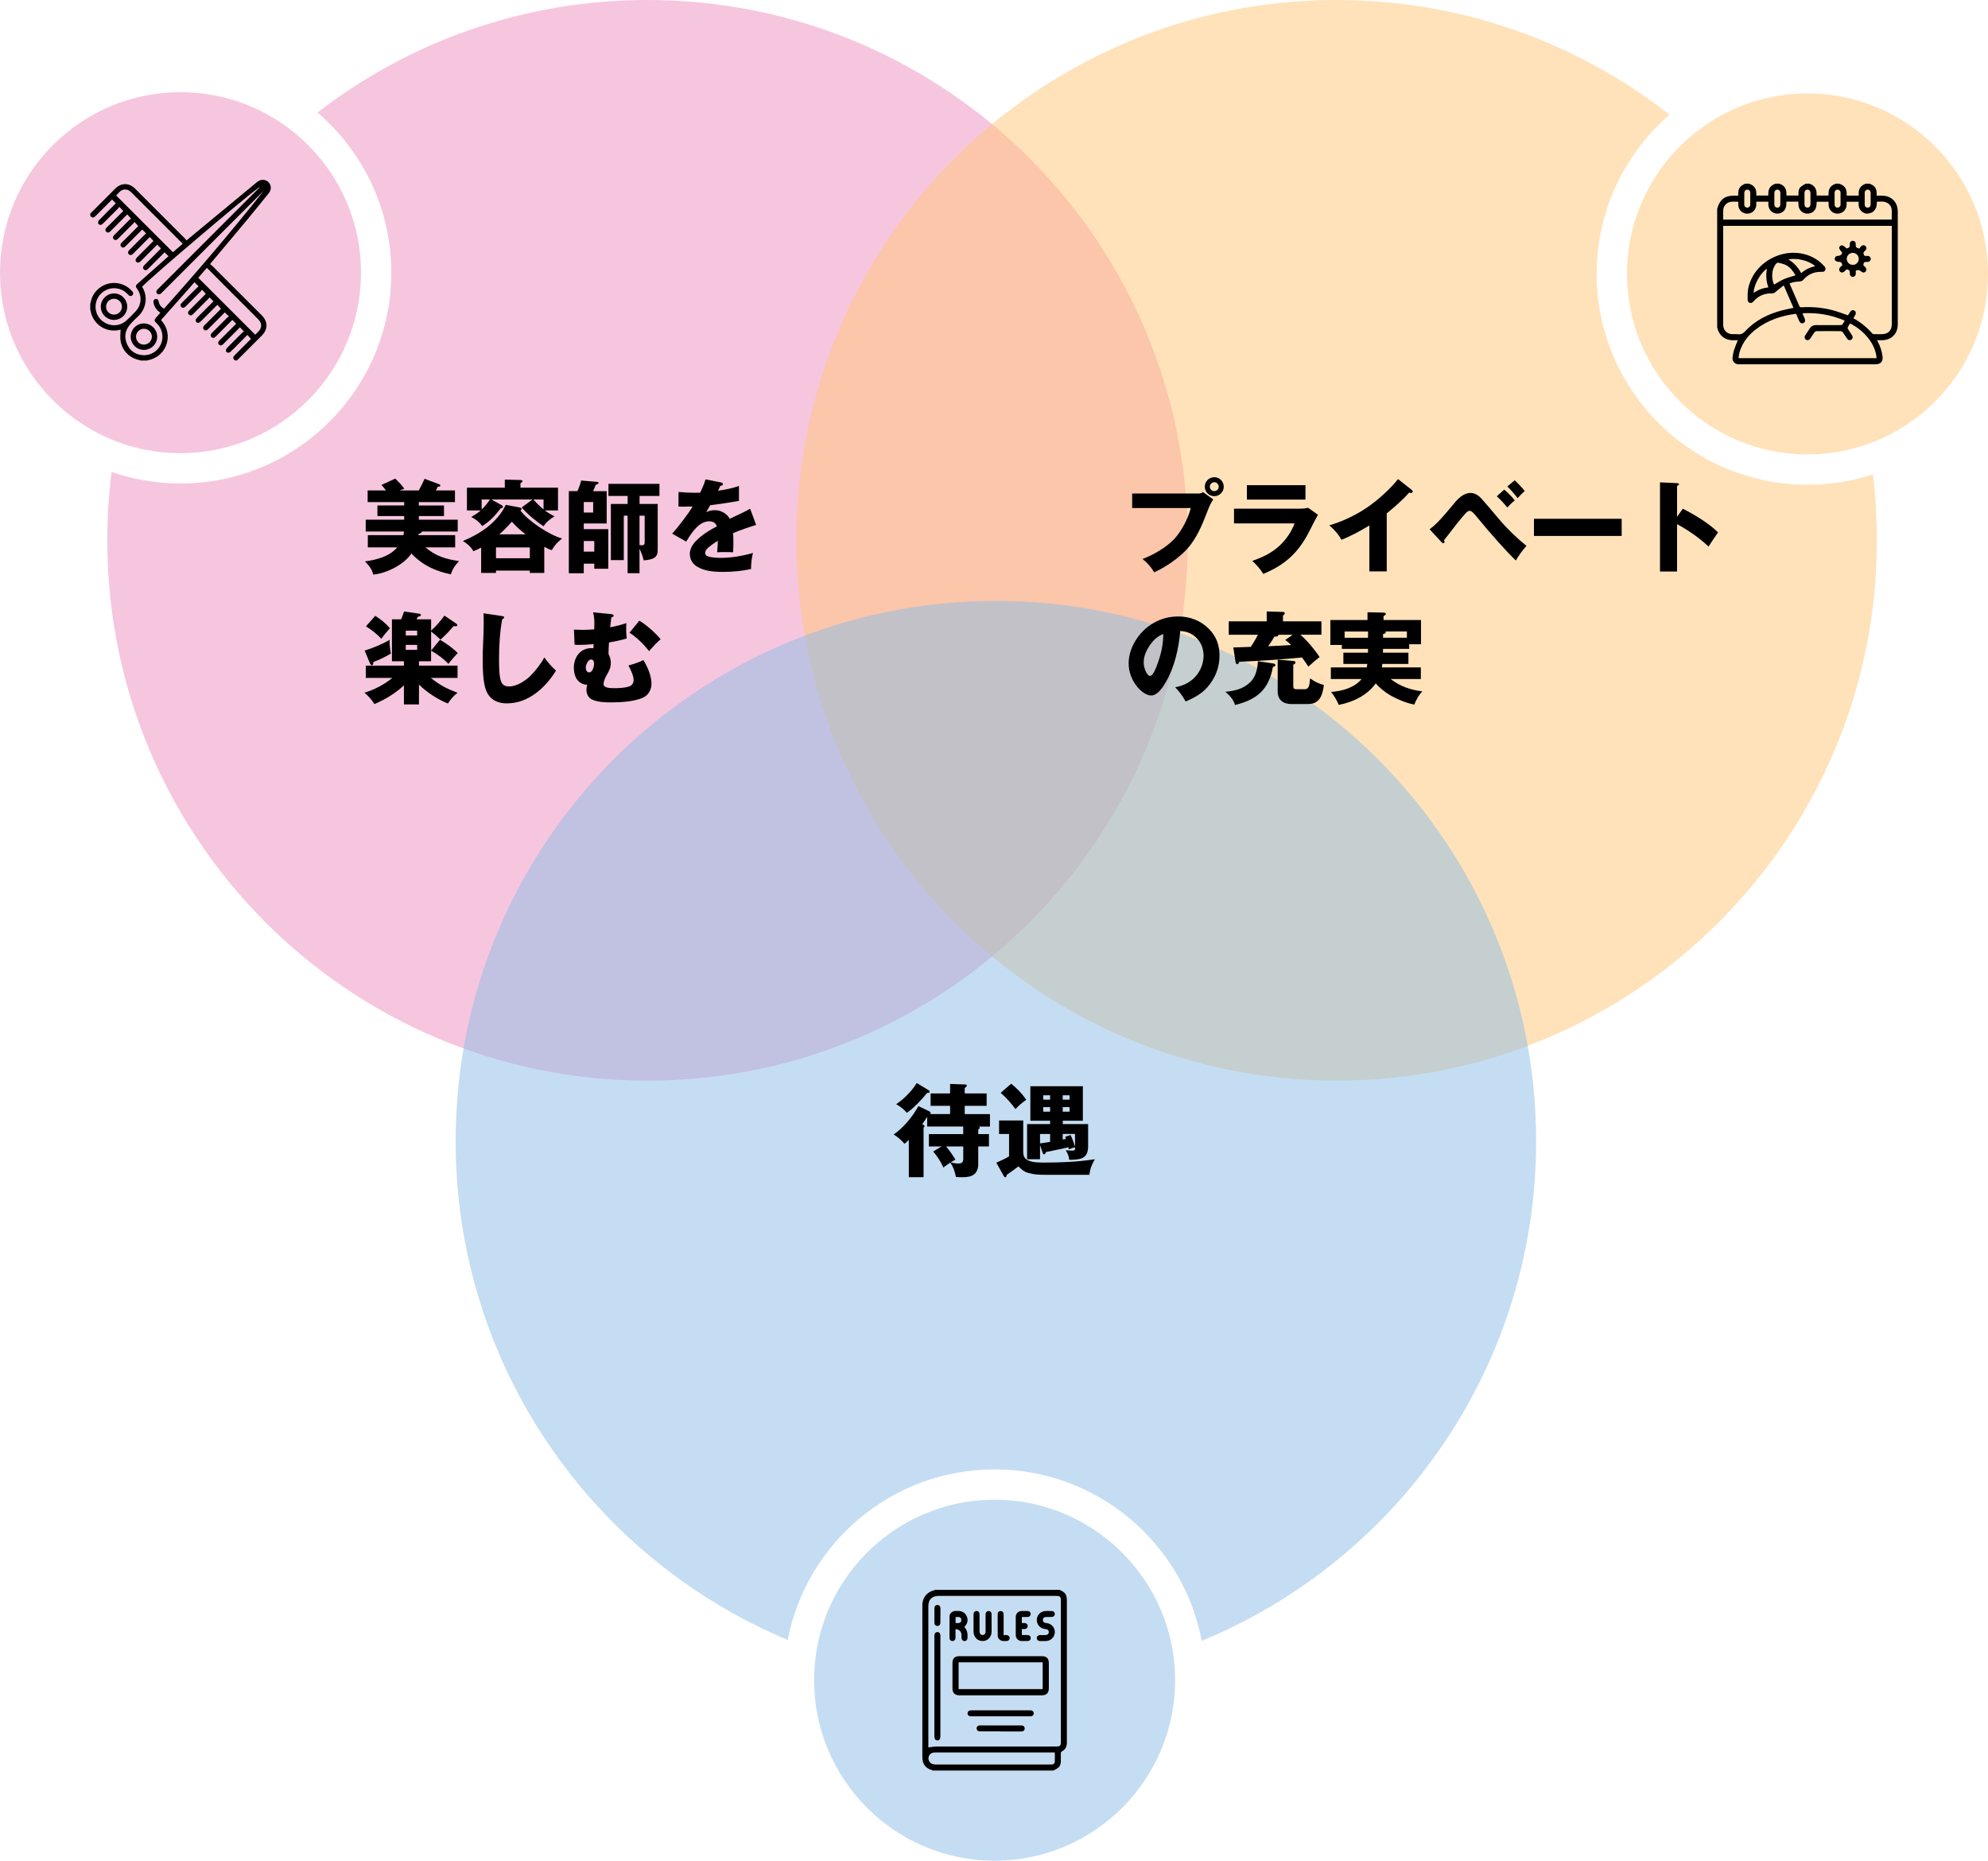<?xml version="1.0" encoding="UTF-8"?><svg id="_レイヤー_2" xmlns="http://www.w3.org/2000/svg" viewBox="0 0 660.35 618"><defs><style>.cls-1,.cls-2,.cls-3,.cls-4{stroke-width:0px;}.cls-2{fill:#ffc776;}.cls-2,.cls-3,.cls-4{opacity:.5;}.cls-3{fill:#ef8ebe;}.cls-4{fill:#8cbce6;}</style></defs><g id="_レイヤー_1-2"><path class="cls-3" d="m394.53,179.45c0,99.11-80.34,179.45-179.45,179.45S35.64,278.55,35.64,179.45c0-7.69.49-15.27,1.43-22.71,7.18,2.49,14.88,3.84,22.89,3.84,38.61,0,70.02-31.41,70.02-70.02,0-21.26-9.52-40.33-24.52-53.19C135.77,13.94,173.79,0,215.08,0c99.11,0,179.45,80.34,179.45,179.45Z"/><path class="cls-2" d="m623.45,179.45c0,99.11-80.34,179.45-179.45,179.45s-179.45-80.34-179.45-179.45S344.9,0,444,0c41.71,0,80.09,14.22,110.55,38.09-14.8,12.85-24.18,31.8-24.18,52.89,0,38.61,31.41,70.02,70.02,70.02,7.58,0,14.89-1.21,21.73-3.45.87,7.18,1.32,14.49,1.32,21.9Z"/><path class="cls-4" d="m510.25,379.02c0,74.9-45.88,139.08-111.08,165.95-6.13-32.38-34.65-56.94-68.79-56.94s-62.46,24.4-68.73,56.63c-64.78-27.07-110.3-91.04-110.3-165.64,0-99.11,80.34-179.45,179.45-179.45s179.45,80.34,179.45,179.45Z"/><path class="cls-3" d="m119.91,90.56c0,33.06-26.89,59.96-59.96,59.96-7.5,0-14.69-1.38-21.32-3.92C16.07,137.99,0,116.12,0,90.56,0,57.5,26.89,30.61,59.96,30.61c14.21,0,27.29,4.97,37.57,13.26,13.64,11,22.39,27.85,22.39,46.7Z"/><path class="cls-2" d="m660.35,90.98c0,25.98-16.6,48.14-39.75,56.44-6.31,2.27-13.12,3.51-20.21,3.51-33.05,0-59.96-26.89-59.96-59.96,0-18.67,8.57-35.36,21.99-46.36,10.35-8.49,23.57-13.59,37.97-13.59,33.05,0,59.96,26.89,59.96,59.96Z"/><path class="cls-4" d="m390.34,558.04c0,33.06-26.9,59.96-59.96,59.96s-59.96-26.89-59.96-59.96c0-3.3.27-6.55.79-9.71,4.65-28.46,29.41-50.24,59.17-50.24s54.68,21.93,59.21,50.52c.49,3.08.75,6.22.75,9.43Z"/><path class="cls-1" d="m29.96,70.97c2.77-2.77,5.54-5.55,8.31-8.32,1.99-1.99,4.6-1.98,6.6,0,5.55,5.55,11.1,11.1,16.65,16.65.15.15.27.33.45.55.35-.29.62-.53.9-.76,7.51-6.21,15.03-12.4,22.52-18.63,1.8-1.49,4.13-.52,4.51,1.39.18.91-.11,1.68-.68,2.39-2.4,2.95-4.78,5.93-7.21,8.86-3.87,4.66-7.77,9.28-11.66,13.92-.16.19-.32.39-.56.68.37.33.74.62,1.07.95,5.36,5.35,10.72,10.71,16.08,16.07,2.1,2.1,2.1,4.66,0,6.76-2.55,2.56-5.11,5.11-7.66,7.66-.19.19-.38.38-.57.56h-.7c-.71-.69-.71-1.07.01-1.79,1.67-1.67,3.34-3.34,5.01-5.01.15-.15.28-.3.33-.35-.42-.47-.79-.89-1.18-1.32-.97.98-1.92,1.93-2.87,2.89-.92.93-1.83,1.87-2.79,2.76-.22.2-.65.3-.94.24-.23-.05-.56-.41-.56-.64,0-.32.18-.71.42-.95,1.68-1.72,3.38-3.41,5.09-5.1.15-.15.38-.22.53-.3-.55-.58-.94-.99-1.35-1.42-1.76,1.76-3.5,3.5-5.23,5.24-.19.19-.37.41-.59.57-.37.27-.78.27-1.12-.05-.37-.34-.37-.76-.1-1.16.11-.16.27-.29.4-.42,1.8-1.79,3.59-3.59,5.38-5.37-.42-.43-.83-.84-1.26-1.28-1.21,1.21-2.4,2.41-3.6,3.61-.69.69-1.37,1.39-2.08,2.07-.41.4-.89.4-1.26.06-.37-.35-.36-.87.03-1.3.1-.12.22-.22.33-.33,1.62-1.62,3.23-3.23,4.85-4.84.16-.16.39-.26.59-.39-.54-.54-.93-.93-1.37-1.37-.88.89-1.76,1.77-2.64,2.66-1.01,1.01-2.01,2.02-3.03,3.02-.42.41-.95.4-1.3.02-.34-.37-.32-.83.06-1.26.1-.12.22-.22.33-.33,1.64-1.64,3.29-3.29,4.93-4.93.15-.15.28-.3.37-.38-.42-.47-.8-.88-1.19-1.32-1.83,1.83-3.62,3.62-5.42,5.42-.63.63-1.13.74-1.55.33-.44-.42-.33-.93.33-1.59,1.8-1.79,3.59-3.58,5.33-5.31-.44-.45-.84-.86-1.26-1.28-1.63,1.63-3.29,3.29-4.94,4.95-.28.28-.54.57-.85.81-.38.29-.78.25-1.11-.08-.33-.33-.36-.73-.1-1.12.11-.16.26-.29.39-.43,1.66-1.66,3.31-3.31,4.97-4.97.15-.15.28-.31.36-.39-.41-.45-.79-.85-1.26-1.37-.13.18-.23.37-.38.52-1.68,1.69-3.36,3.37-5.05,5.06-.53.53-1.03.6-1.43.2-.41-.4-.36-.89.17-1.42,1.49-1.49,2.98-2.99,4.47-4.47.36-.36.74-.69,1.08-1-.5-.49-.92-.91-1.36-1.34-3.69,4.17-7.4,8.36-11.12,12.55.15.17.26.31.37.44,3.7,4.43,1.65,11.12-3.9,12.71-.41.12-.83.2-1.24.3h-1.88c-.09-.04-.17-.09-.26-.1-3.46-.6-6.03-3.11-6.54-6.59-.17-1.16,0-2.38.03-3.57-.04,0-.21.04-.37.08-4.17.98-8.34-1.51-9.45-5.63-.11-.39-.18-.79-.27-1.18,0-.63,0-1.25,0-1.88.04-.13.09-.25.12-.38.35-1.85,1.22-3.41,2.66-4.63,3.37-2.86,8.38-2.43,11.23.94.36.43.36.9,0,1.26-.36.36-.91.34-1.3-.06-.1-.1-.18-.21-.27-.31-1.17-1.24-2.61-1.9-4.3-1.97-2.77-.1-5.27,1.69-6.09,4.32-.82,2.63.19,5.44,2.48,6.93,2.39,1.55,5.4,1.37,7.48-.52,1.11-1.01,2.18-2.08,3.19-3.19,1.89-2.08,2.01-5.12.35-7.39-.54-.74-.51-1.04.16-1.64,3.11-2.77,6.22-5.53,9.33-8.29.34-.3.69-.61.96-.85-.46-.46-.86-.87-1.3-1.3-1.06,1.06-2.14,2.15-3.23,3.24-.76.76-1.52,1.52-2.28,2.28-.51.5-.98.55-1.38.16-.4-.38-.35-.89.13-1.39.08-.08.17-.17.25-.25,1.63-1.63,3.26-3.26,4.89-4.89.15-.15.29-.31.41-.44-.42-.43-.81-.83-1.21-1.25-.16.16-.32.3-.47.45-1.67,1.67-3.34,3.34-5.01,5.01-.57.57-1.06.65-1.47.25-.43-.42-.35-.91.25-1.51.62-.62,1.24-1.24,1.86-1.87,1.2-1.2,2.4-2.4,3.57-3.56-.43-.46-.82-.87-1.23-1.31-1.88,1.88-3.72,3.73-5.57,5.58-.48.48-1,.53-1.39.15-.38-.38-.34-.9.14-1.38,1.47-1.48,2.95-2.96,4.43-4.43.38-.38.78-.75,1.16-1.13-.45-.45-.84-.85-1.26-1.27-.16.16-.32.3-.47.45-1.66,1.66-3.31,3.31-4.97,4.97-.14.14-.27.29-.43.4-.39.27-.79.22-1.11-.11-.31-.32-.34-.7-.1-1.07.1-.16.25-.3.39-.43,1.67-1.67,3.34-3.34,5.01-5.01.15-.15.28-.3.34-.36-.42-.46-.8-.87-1.24-1.36-.15.18-.27.36-.42.51-1.61,1.62-3.23,3.23-4.85,4.85-.1.1-.19.2-.29.29-.46.43-.98.46-1.35.09-.37-.38-.34-.88.12-1.34,1.72-1.73,3.45-3.46,5.18-5.18.15-.15.37-.22.5-.3-.52-.57-.9-.99-1.31-1.43-1.79,1.8-3.56,3.57-5.32,5.34-.18.18-.35.38-.56.52-.39.26-.79.22-1.12-.12-.33-.34-.32-.74-.06-1.12.11-.16.27-.29.4-.42,1.8-1.79,3.6-3.58,5.36-5.34-.42-.44-.82-.86-1.31-1.37-.14.18-.25.37-.4.52-1.68,1.69-3.36,3.38-5.06,5.05-.23.22-.6.44-.89.43-.25-.01-.65-.32-.7-.56-.06-.3.06-.76.27-.98,1.7-1.75,3.44-3.47,5.16-5.19.15-.15.29-.31.42-.45-.42-.43-.81-.82-1.22-1.24-.17.16-.32.3-.47.45-1.66,1.66-3.32,3.31-4.97,4.97-.72.72-1.11.72-1.79.01,0-.23,0-.47,0-.7Zm56.26-8.64s-.08-.07-.12-.11c-3.39,2.2-36.58,30.38-38.88,33,0,.04.01.08.03.11,1.88,3,1.46,7.14-1.46,9.82-.98.9-1.94,1.83-2.77,2.86-1.55,1.93-1.81,4.13-.78,6.38,1.02,2.23,2.85,3.43,5.3,3.57,2.62.15,5.01-1.42,5.97-3.8.98-2.44.36-5.12-1.59-6.9-.71-.65-.74-1.01-.12-1.72.48-.55.96-1.1,1.47-1.68-1.28-.84-2.03-1.95-2.28-3.4-.11-.61.16-1.06.69-1.16.52-.1.92.21,1.03.85.18,1.08.81,1.82,1.76,2.38,11.36-12.69,22.38-25.63,32.96-38.96-.24.14-.41.36-.6.55-10.99,10.99-21.98,21.99-32.98,32.98-.17.17-.32.35-.51.48-.38.27-.78.27-1.12-.06-.36-.35-.37-.76-.08-1.17.12-.17.29-.31.44-.46,11.03-11.03,22.07-22.07,33.1-33.1.16-.16.36-.29.54-.44Zm-1.44,48.86c.32-.32.63-.64.94-.96,1.39-1.4,1.39-2.84,0-4.24-4.11-4.12-8.23-8.23-12.34-12.35-1.54-1.55-3.08-3.1-4.66-4.68-.98,1.14-1.93,2.24-2.86,3.3,6.32,6.32,12.59,12.59,18.93,18.92Zm-46.2-46.27c6.27,6.27,12.54,12.54,18.86,18.85,1.04-.9,2.13-1.84,3.24-2.79-.17-.18-.3-.32-.43-.46-4.1-4.1-8.2-8.2-12.3-12.3-1.48-1.48-2.95-2.96-4.44-4.43-1.02-1.01-2.47-1.15-3.5-.31-.54.44-.98.99-1.42,1.45Z"/><path class="cls-1" d="m37.87,106.25c-2.42,0-4.39-1.96-4.39-4.39,0-2.43,2-4.41,4.45-4.4,2.37,0,4.33,2,4.33,4.4,0,2.42-1.97,4.39-4.39,4.39Zm.01-1.76c1.44,0,2.61-1.17,2.62-2.6,0-1.47-1.16-2.66-2.62-2.67-1.48,0-2.67,1.21-2.65,2.7.02,1.42,1.21,2.58,2.65,2.57Z"/><path class="cls-1" d="m47.74,116.21c-2.38-.01-4.33-2.01-4.32-4.4.01-2.45,1.97-4.4,4.39-4.39,2.44.01,4.42,2.02,4.4,4.46-.03,2.41-2.02,4.34-4.47,4.33Zm.04-1.76c1.46,0,2.67-1.19,2.67-2.62,0-1.45-1.19-2.64-2.65-2.64-1.45,0-2.62,1.18-2.62,2.66,0,1.43,1.17,2.61,2.6,2.61Z"/><path class="cls-1" d="m570.39,108.68c0-13.12,0-26.25,0-39.37.02-.05.06-.1.07-.16.84-2.93,2.48-4.17,5.52-4.17.46,0,.92,0,1.38,0,.04-.61.01-1.15.11-1.65.26-1.25,1.16-1.92,2.29-2.34.39,0,.78,0,1.17,0,.07.03.13.08.21.1,1.45.46,2.24,1.52,2.25,3.03,0,.27,0,.53,0,.83h3.91s.07-.06.07-.07c0-.29.01-.58.02-.87.06-1.62.98-2.55,2.46-3.02.39,0,.78,0,1.17,0,.08.04.16.1.25.13,1.36.48,2.1,1.51,2.12,2.96,0,.29,0,.57,0,.87h4c0-.27,0-.5,0-.73,0-.78.12-1.56.7-2.1.5-.46,1.14-.76,1.72-1.13.39,0,.78,0,1.17,0,1.77.57,2.53,1.81,2.43,3.64,0,.11.03.22.04.31h3.92c.04-.57,0-1.1.11-1.61.26-1.25,1.16-1.92,2.29-2.33.39,0,.78,0,1.17,0,.07.03.13.08.21.1,1.45.46,2.24,1.52,2.25,3.03,0,.27,0,.53,0,.83h3.99c0-.33,0-.64,0-.95.06-1.62.98-2.55,2.45-3.02.39,0,.78,0,1.17,0,.06.04.12.09.19.11,1.45.51,2.16,1.5,2.17,3.04,0,.27,0,.53,0,.84.63,0,1.17,0,1.72,0,3.16,0,5.29,2.13,5.29,5.3,0,12.48,0,24.96,0,37.44,0,3.15-2.14,5.27-5.31,5.28-.5,0-.99,0-1.57,0,.11.21.16.34.22.45.82,1.48,1.33,3.07,1.58,4.75.28,1.85-.53,2.79-2.39,2.79-15,0-30,0-44.99,0-.16,0-.31,0-.47,0-1.21-.05-2.1-1.02-1.95-2.22.1-.83.23-1.67.48-2.46.35-1.1.82-2.17,1.27-3.31-.32,0-.67-.02-1.01,0-3.23.21-5.34-1.67-5.83-4.26,0-.02-.02-.03-.03-.05Zm45.21-3.02c.1.07.16.12.23.16,2.29,1.27,4.3,2.9,6.02,4.88.14.16.42.27.65.28.82.03,1.64.01,2.46.01,2.24,0,3.44-1.19,3.44-3.43,0-10.62,0-21.25,0-31.87,0-.21,0-.42,0-.67h-56.01v.67c0,10.62,0,21.25,0,31.87,0,.14,0,.27,0,.41.04,1.58,1.1,2.8,2.67,2.98.73.08,1.49-.02,2.22.06,1.01.11,1.69-.22,2.41-.99,3.34-3.63,7.6-5.72,12.31-6.96,1.22-.32,2.46-.54,3.74-.81-1.06-2.45-2.12-4.87-3.24-7.46-.94.74-1.81,1.38-2.62,2.1-.42.38-.82.58-1.4.56-2.41-.07-4.42.82-6,2.63-.35.4-.72.67-1.27.5-.53-.17-.71-.61-.7-1.1.02-1.17-.06-2.36.16-3.5,1.81-9.38,12.81-14.79,21.38-10.57,1.52.75,2.84,1.77,3.96,3.06.31.36.51.75.28,1.23-.22.47-.62.62-1.11.58-.14-.01-.27,0-.41,0-2.25,0-4.15.84-5.64,2.52-.41.46-.83.69-1.45.7-1.1.03-2.2.19-3.25.65,1.12,2.59,2.21,5.13,3.33,7.66.06.14.36.26.55.25,3.89-.24,7.72.13,11.46,1.26,1.36.41,2.68.93,4.07,1.41.23-.37.46-.77.72-1.16.35-.55.91-.71,1.4-.42.49.29.63.86.32,1.42-.2.37-.43.73-.65,1.11Zm-19.01-1.45c-4.95.65-9.51,2.17-13.45,5.25-2.05,1.6-3.7,3.52-4.74,5.93-.49,1.13-.84,2.29-.89,3.56h45.82c-.26-4.67-4.22-9.29-8.81-11.52-.26.43-.54.85-.77,1.3-.07.13-.03.37.05.51.43.69.9,1.37,1.35,2.05.38.59.31,1.16-.17,1.5-.51.36-1.08.21-1.49-.4-.46-.68-.89-1.38-1.38-2.03-.14-.19-.46-.36-.69-.37-2.67-.03-5.35-.03-8.03,0-.23,0-.54.19-.68.39-.49.66-.92,1.36-1.38,2.03-.4.58-.95.73-1.45.4-.5-.33-.59-.9-.21-1.49.47-.72.97-1.42,1.42-2.15.52-.85,1.24-1.21,2.24-1.2,2.67.03,5.35.02,8.03,0,.22,0,.51-.09.64-.24.29-.36.49-.79.76-1.24-4.5-1.93-9.14-2.73-14.05-2.44.28.65.52,1.2.75,1.76.29.7.14,1.24-.42,1.49-.57.26-1.1,0-1.42-.72-.34-.77-.67-1.54-1.02-2.36Zm-24.2-31.29h55.99c0-1.08.05-2.12-.01-3.15-.08-1.23-.74-2.12-1.91-2.58-.99-.39-2.03-.19-3.02-.2-.07.67-.02,1.31-.23,1.85-.21.56-.59,1.13-1.05,1.49-.45.35-1.08.51-1.66.6-.74.12-1.42-.17-2.01-.64-1.06-.85-1.2-2.03-1.11-3.29h-4c0,.37,0,.7,0,1.03-.06,1.68-1.37,2.94-3.03,2.93-1.64-.01-2.91-1.28-2.95-2.94,0-.34,0-.68,0-1.02h-3.95c-.05.6-.05,1.17-.17,1.72-.31,1.39-1.62,2.31-3.1,2.23-1.38-.07-2.55-1.13-2.74-2.52-.07-.47-.07-.95-.11-1.47h-3.96c0,.32,0,.57,0,.82-.02,1.87-1.26,3.19-3.01,3.17-1.72-.01-2.97-1.34-2.98-3.16,0-.26,0-.53,0-.8h-4c0,.37.01.72,0,1.07-.07,1.65-1.37,2.9-3,2.9-1.64,0-2.93-1.26-2.98-2.91-.01-.34,0-.69,0-1.05-.86,0-1.65-.08-2.41.02-1.42.17-2.49,1.29-2.58,2.69-.06,1.05-.01,2.1-.01,3.21Zm24.01,18.53c-.76-1.36-1.69-2.65-3.13-3.4-.79-.41-1.71-.58-2.59-.8-.18-.05-.49.11-.64.26-1.59,1.76-1.74,4.75-.76,7.03,1.11-.63,2.18-1.35,3.35-1.86,1.19-.51,2.47-.81,3.77-1.23Zm-2.37-5.32c1.9,1.17,3.27,2.69,4.27,4.6,1.36-1.22,2.91-1.95,4.65-2.33-1.99-1.8-5.91-2.81-8.93-2.27Zm-7.1,3.13c-2.19,1.35-4.48,5.55-4.39,8.01,1.45-1.04,3.06-1.63,4.86-1.83-.74-2.04-.89-4.07-.47-6.18Zm14.45-23.28c0-.62.01-1.25,0-1.87-.02-.7-.41-1.13-.99-1.13-.58,0-.99.43-1,1.12-.02,1.24-.02,2.49,0,3.73,0,.72.39,1.12.99,1.12.6,0,.98-.4,1-1.11.02-.62,0-1.24,0-1.87Zm-21.99-.04c0,.66-.01,1.32,0,1.98.01.63.38,1.02.95,1.04.58.02,1.03-.38,1.04-1.02.02-1.32.02-2.65,0-3.97-.01-.59-.47-1-1.01-.99-.55.01-.95.42-.97,1.03-.02.64,0,1.28,0,1.93Zm11.98.08c0-.64,0-1.28,0-1.93-.01-.68-.43-1.12-1.01-1.11-.56.01-.97.45-.98,1.09-.01,1.26-.01,2.53,0,3.79,0,.69.42,1.11,1.02,1.1.59-.01.96-.41.97-1.08.01-.62,0-1.25,0-1.87Zm18.02-.05c0,.66-.01,1.32,0,1.98.02.62.4,1.01.97,1.01.56,0,1-.38,1.01-.99.02-1.32.02-2.65,0-3.97,0-.6-.45-1.02-.98-1.03-.56,0-.99.42-1,1.06-.01.64,0,1.28,0,1.93Zm11.98.03c0-.64,0-1.28,0-1.93-.01-.65-.41-1.08-.97-1.09-.56,0-1.01.43-1.01,1.06-.02,1.3-.02,2.61,0,3.91.01.64.45,1.04,1.04,1.01.56-.02.93-.41.94-1.04.01-.64,0-1.28,0-1.93Z"/><path class="cls-1" d="m612,88.05c-.06-.14-.1-.21-.12-.28-.13-.68-.55-.83-1.21-.81-.35.01-.82-.19-1.05-.46-.45-.52-.07-1.35.61-1.49.09-.02.19-.02.29-.02q1.05-.04,1.42-1.03c-1.11-1.33-1.24-1.74-.71-2.23.51-.47.95-.32,2.17.78.05-.02.12-.05.19-.06.72-.14.93-.57.86-1.29-.07-.72.39-1.19.99-1.18.58,0,1.04.47.97,1.15-.09.81.2,1.25,1.04,1.34.03.06.06.12.09.18.21-.28.39-.58.64-.83.48-.48,1.09-.5,1.5-.08.4.41.41,1.03-.08,1.45-.63.53-.87,1.06-.2,1.8.27,0,.64-.01,1.01,0,.58.03.97.4,1,.94.03.56-.36.98-.96,1.05-.14.01-.27,0-.41,0-.76,0-.93.13-1.09.86-.02.1.04.26.11.34.19.22.42.41.61.63.39.45.38,1.04,0,1.42-.38.37-.93.37-1.38,0-.05-.04-.09-.08-.13-.12q-.73-.69-1.73-.24c0,.35.02.72,0,1.09-.04.61-.46,1-1.01.99-.56,0-.94-.41-.97-1.03,0-.14,0-.27,0-.41,0-.62-.32-.99-.92-1.04-.11,0-.24.08-.34.16-.19.17-.36.36-.54.53-.48.44-1.06.45-1.46.04-.39-.4-.37-1,.07-1.46.23-.24.48-.45.75-.71Zm3.47-.08c1.09-.01,1.95-.89,1.95-1.98,0-1.12-.9-2.01-2-2.01-1.09,0-2.01.93-1.99,2.02.02,1.1.92,1.98,2.04,1.97Z"/><path class="cls-1" d="m349.95,588.04h-40.08s-.06-.05-.1-.06c-2.38-.69-3.4-2.05-3.4-4.52,0-16.59,0-33.17,0-49.76,0-.27,0-.55,0-.82.12-1.83.93-3.25,2.52-4.16.55-.31,1.19-.46,1.79-.68,13.75,0,27.5,0,41.25,0,1.95.81,2.45,1.55,2.45,3.69,0,15.43,0,30.85,0,46.28,0,.33.01.66,0,1-.05,1.18-.56,2.11-1.62,2.66-.32.17-.39.36-.38.68.01.86,0,1.72,0,2.58,0,.81-.2,1.59-.82,2.12-.47.41-1.07.67-1.62.99Zm-41.58-7.68c.94-.11,1.8-.29,2.66-.29,13.28-.02,26.56-.01,39.83-.01,1.25,0,1.53-.28,1.53-1.5,0-15.68,0-31.36,0-47.04,0-1.19-.29-1.47-1.5-1.47-13.02,0-26.05,0-39.07,0-2.28,0-3.45,1.18-3.45,3.47,0,15.44,0,30.89,0,46.33v.52Zm42.02,1.69c-.27,0-.47,0-.66,0-13,0-26,0-39,0-.2,0-.39,0-.59.01-1.43.14-2.22,1.79-1.43,2.99.49.74,1.19.99,2.06.99,12.75,0,25.49,0,38.24,0,.12,0,.23,0,.35,0,.61-.04,1-.38,1.02-.99.03-.97,0-1.94,0-3Z"/><path class="cls-1" d="m332.39,550.06c4.55,0,9.1,0,13.64,0,1.62,0,2.36.74,2.36,2.37,0,2.75,0,5.5,0,8.26,0,1.6-.77,2.37-2.37,2.37-9.1,0-18.19,0-27.29,0-1.58,0-2.34-.76-2.35-2.33,0-2.79,0-5.58,0-8.37,0-1.55.75-2.3,2.3-2.3,4.57,0,9.14,0,13.7,0Zm-13.97,10.94h27.92v-8.9h-27.92v8.9Z"/><path class="cls-1" d="m312.37,560.1c0,5.49,0,10.98,0,16.46,0,1-.33,1.49-1,1.48-.67,0-1-.5-1-1.5,0-11,0-21.99,0-32.99,0-.25,0-.51.06-.75.12-.5.54-.8,1.04-.74.51.06.82.35.88.86.03.23.02.47.02.7,0,5.49,0,10.98,0,16.46Z"/><path class="cls-1" d="m320.32,540.36c.99,1.05,1.13,2.3,1.06,3.62-.04.65-.43,1.07-1,1.06-.55,0-.95-.42-.99-1.03-.02-.35,0-.7-.01-1.05-.05-1.07-.83-1.83-1.99-1.89,0,.95,0,1.89,0,2.84,0,.5-.19.87-.66,1.06-.62.24-1.32-.2-1.32-.9-.02-2.4-.03-4.8,0-7.2.02-1,.86-1.77,1.87-1.82.31-.02.62,0,.94,0,1.34-.02,2.36.54,2.9,1.77.54,1.23.28,2.36-.63,3.34-.04.04-.08.09-.16.19Zm-2.91-1.3c.7-.05,1.45.22,1.82-.54.13-.28.11-.76-.05-1.02-.42-.67-1.12-.4-1.77-.41v1.98Z"/><path class="cls-1" d="m332.33,570.04c-3.14,0-6.28,0-9.42,0-.21,0-.43,0-.64-.02-.5-.06-.88-.45-.88-.93,0-.5.24-.86.75-.99.2-.05.42-.06.64-.06,6.4,0,12.8,0,19.2,0,.18,0,.35,0,.53.02.54.09.89.5.88,1-.01.53-.4.94-.98.96-.74.03-1.48.01-2.22.01-2.61,0-5.23,0-7.84,0Z"/><path class="cls-1" d="m329.38,539.21c0,.9.01,1.79,0,2.69-.03,1.83-1.29,3.14-3,3.13-1.7,0-2.99-1.34-3-3.15-.01-1.85,0-3.71,0-5.56,0-.1,0-.2,0-.29.06-.61.46-.99,1.03-.98.57.01.95.4.96,1.03.01,1.83,0,3.67.01,5.5,0,.23,0,.47.06.7.13.5.48.75.98.75.49,0,.87-.36.94-.87.02-.19.02-.39.02-.58,0-1.68,0-3.35,0-5.03,0-.18,0-.35.01-.53.07-.61.47-.98,1.04-.96.54.02.92.39.94.99.03,1.05,0,2.11,0,3.16,0,0,0,0,0,0Z"/><path class="cls-1" d="m348.26,535.06c.37,0,.74-.01,1.11,0,.58.03.98.41,1.01.93.03.54-.37,1.01-.97,1.04-.62.04-1.25,0-1.87.02-.71,0-1.13.37-1.14.97,0,.6.39.97,1.1,1.03,1.7.13,2.95,1.47,2.88,3.08-.07,1.65-1.37,2.89-3.06,2.91-.62,0-1.25.01-1.87,0-.64-.02-1.06-.42-1.06-1,0-.58.43-.97,1.08-.99.58-.01,1.17,0,1.76,0,.7,0,1.14-.39,1.15-.98.01-.58-.4-.96-1.11-1.02-1.6-.13-2.75-1.24-2.87-2.79-.11-1.45.85-2.79,2.29-3.11.51-.11,1.05-.08,1.57-.12,0,.01,0,.02,0,.03Z"/><path class="cls-1" d="m339.42,537.05v2.01c.32,0,.65-.01.97,0,.56.03.97.44.99.96.02.51-.38.97-.93,1.02-.33.03-.66,0-1.02,0v2c.62,0,1.22,0,1.82,0,.7.01,1.12.39,1.12,1,0,.61-.42.98-1.13.99-.62,0-1.25.01-1.87,0-1.13-.03-1.96-.84-1.97-1.97-.02-2.01-.02-4.02,0-6.03.01-1.14.82-1.94,1.96-1.97.66-.02,1.33-.02,1.99,0,.62.02,1.01.4,1.01.97,0,.56-.38.98-1,1.01-.64.03-1.28,0-1.95,0Z"/><path class="cls-1" d="m332.35,575.04c-2.26,0-4.53,0-6.79,0-.64,0-1.04-.28-1.14-.78-.13-.64.31-1.19,1.01-1.2.82-.02,1.64,0,2.46,0,3.75,0,7.49,0,11.24,0,.74,0,1.14.27,1.23.82.11.68-.34,1.17-1.1,1.18-2.3,0-4.6,0-6.91,0Z"/><path class="cls-1" d="m333.39,543.05c.39,0,.7-.02,1,0,.59.04,1.01.48.99,1.02-.02.52-.42.93-.99.96-.39.02-.78.02-1.17,0-.96-.06-1.78-.8-1.8-1.76-.05-2.42-.03-4.84-.02-7.25,0-.59.43-.95.97-.95.58,0,.99.39,1,1.06.02,1.46,0,2.93,0,4.39,0,.82,0,1.64,0,2.54Z"/><path class="cls-1" d="m312.37,536.59c0,.78.01,1.56,0,2.34-.01.68-.38,1.08-.96,1.09-.61.01-1.02-.4-1.03-1.1-.02-1.58-.02-3.16,0-4.74,0-.71.4-1.12,1.01-1.12.61,0,.97.4.99,1.13.01.8,0,1.6,0,2.4Z"/><path class="cls-1" d="m139.13,167.88h8.35v3.52h-8.35v1.21h12.91v3.92h-11.91c-.03.44-.4.6-1.11.77v.44h12.17v4.06h-9.89c3.62,2.98,6.64,3.86,11.2,4.56-1.21,1.21-2.28,2.72-2.72,4.39-5.23-1.07-9.42-3.02-13.11-6.91-2.58,3.76-8.22,6.54-12.68,7.01-.5-1.95-1.41-2.98-2.75-4.39,3.89-.54,8.02-1.58,10.73-4.66h-9.79v-4.06h11.84c.07-.34.13-.77.17-1.21h-12.71v-3.92h12.78v-1.21h-8.89v-3.52h8.89v-1.11h-12.14v-3.89h6.1c-.54-.7-.91-1.17-1.51-1.81l4.56-2.11c1.04.97,2.21,2.18,3.02,3.35-.5.17-1.04.37-1.51.57h6.31c.64-1.14,1.44-2.65,1.91-3.86l4.86,1.81c.2.07.4.17.4.44,0,.3-.27.37-.84.37-.2.44-.4.84-.64,1.24h6.34v3.89h-12.01v1.11Z"/><path class="cls-1" d="m186.69,178.84c-1.58,1.34-2.35,2.08-3.42,3.89-.91-.27-1.64-.67-2.48-1.14v8.69h-4.8v-.77h-11.24v.77h-4.93v-8.42c-.87.47-1.64.87-2.58,1.21-.87-1.54-1.98-2.48-3.49-3.39,5.8-2.38,11.47-6.17,14.25-12.01l4.46.84c.34.07.8.23.8.57,0,.17-.2.34-.4.47,2.58,3.49,9.63,8.15,13.82,9.29Zm-1.34-16.87v7.55h-4.39c1.07.8,2.05,1.38,3.22,1.98-1.34.8-2.78,1.91-3.62,3.29-2.38-1.54-5.43-4.09-7.28-6.24l3.59-2.65h-13.65l3.42,1.88c.23.13.4.3.4.54,0,.37-.4.47-.7.5-1.98,2.52-3.42,4.13-6.14,5.9-1.07-1.44-2.08-2.18-3.66-3.02,1.14-.67,2.18-1.31,3.15-2.18h-4.59v-7.55h12.58v-2.68l5.2.13c.2,0,.67.1.67.4,0,.27-.2.4-.67.64v1.51h12.48Zm-22.61,3.92h-2.75v3.32c1.04-.94,1.98-2.15,2.75-3.32Zm13.25,15.93h-11.24v3.59h11.24v-3.59Zm-10.13-4.36h8.72c-1.61-1.24-3.22-2.65-4.56-4.19-1.31,1.48-2.65,2.88-4.16,4.19Zm14.69-8.28v-3.29h-3.42c1.07,1.17,2.18,2.28,3.42,3.29Z"/><path class="cls-1" d="m193.91,187.2v3.19h-4.96v-27.27h2.85c.6-1.34.87-2.11,1.24-3.52l5.3.44c.23.03.47.07.47.34,0,.3-.27.4-.91.64-.27.7-.57,1.41-.91,2.11h4.53v10.73h-7.61v1.88h8.15v13.15h-4.66v-1.68h-3.49Zm3.12-16.97v-3.49h-3.12v3.49h3.12Zm.37,9.46h-3.49v3.52h3.49v-3.52Zm15.03-12.31h6.04v15.29c0,2.41-1.21,3.15-4.66,3.45-.3-1.34-.8-2.62-1.38-3.89v8.15h-3.96v-19.12h-1.27v14.76h-4.29v-18.65h5.57v-2.65h-6.37v-4.02h16.94v4.02h-6.61v2.65Zm.77,13.72c.74,0,.94-.37.94-1.04v-8.79h-1.71v9.76c.2.03.64.07.77.07Z"/><path class="cls-1" d="m234.36,159.22l5.1,1.01c.34.07.67.2.67.54,0,.5-.54.57-.84.57-.27.54-.6,1.24-.77,1.64,2.35-.34,4.7-.77,6.94-1.58v4.96c-3.19.57-6.34,1.04-9.56,1.44-.44.8-.87,1.58-1.31,2.31.87-.47,1.91-.67,2.92-.67,1.95,0,3.96,1.17,4.9,2.85,2.88-1.34,4.7-2.18,6.77-3.32l1.98,5.37c-2.58.8-5.13,1.68-7.65,2.72.07,1.01.1,2.01.1,3.02,0,1.11-.03,2.21-.1,3.35-1.11-.07-2.25-.07-2.92-.07-.6,0-1.51,0-2.38.07.13-1.34.2-2.48.23-3.82-.97.6-2.85,1.84-3.56,2.65-.37.4-.64.84-.64,1.41,0,.77.6,1.04,1.21,1.21,1.04.3,2.72.4,3.79.4,3.69,0,7.34-.6,10.87-1.64-.44,1.71-.64,3.59-.64,5.33-3.02.7-6.2.97-9.29.97s-6.34-.23-8.89-1.91c-1.34-.91-2.15-2.41-2.15-4.02,0-2.48,1.78-4.26,3.56-5.74,1.68-1.38,3.52-2.48,5.43-3.45-.44-1.21-1.31-1.68-2.55-1.68-3.39,0-5.77,3.66-7.65,6.74l-4.66-2.65c1.98-2.15,5.3-6.51,6.81-9.02-.87.03-1.98.07-2.98.07-.57,0-1.14,0-1.74-.03l.03-4.86c1.74.17,3.49.27,5.27.27.64,0,1.27,0,1.91-.03.67-1.41,1.34-2.88,1.78-4.39Z"/><path class="cls-1" d="m148.96,220.5c-1.58-1.71-3.72-3.25-5.77-4.39v3.52h-4.02v1.44h12.81v4.09h-8.85c2.92,2.38,5.37,3.62,8.85,4.93-1.41,1.07-2.21,2.11-3.22,3.56-3.32-1.31-7.04-3.76-9.59-6.27v6.57h-5v-6.31c-2.92,2.68-6.17,4.66-9.79,6.2-1.04-1.58-1.88-2.52-3.32-3.79,3.19-.91,6.71-2.78,9.26-4.9h-8.82v-4.09h12.68v-1.44h-3.99v-13.92h3.05c.37-.91.67-1.68.97-2.62l5,.74c.27.03.6.13.6.44,0,.37-.47.5-1.04.6-.13.34-.23.54-.4.84h4.83v3.76c1.68-1.48,3.09-3.19,4.43-5l3.76,2.55c.3.2.5.37.5.6,0,.34-.34.4-.57.4-.2,0-.5-.03-.67-.07-1.31,1.61-2.78,3.09-4.33,4.49-1.21-1.14-2.08-1.91-3.12-2.68v6.31l2.95-3.59c1.78,1.04,4.53,2.92,5.9,4.46-.74.64-2.48,2.72-3.09,3.56Zm-19.52-8.02c-.03.23-.03.47-.03.7,0,1.11.17,2.82.44,3.86-1.84,1.14-3.79,2.08-5.84,2.82,0,.54,0,1.04-.5,1.04-.34,0-.5-.3-.67-.7l-1.71-4.13c2.48-.74,6.1-2.21,8.32-3.59Zm.07-3.82c-.94,1.07-1.98,2.28-2.85,3.49-1.64-1.74-3.09-2.85-5.1-4.13l3.09-3.49c1.78,1.17,3.52,2.45,4.86,4.13Zm9.06,2.38v-1.58h-3.79v1.58h3.79Zm-3.79,3.15v1.64h3.79v-1.64h-3.79Z"/><path class="cls-1" d="m166.7,204.6c.54.07.77.17.77.47,0,.34-.37.47-.64.57-.8,4.06-1.07,9.19-1.07,13.35,0,1.81.03,5.74.67,7.31.5,1.31,1.38,1.68,2.72,1.68,2.55,0,5.6-1.98,7.31-3.79,1.41-1.44,3.45-4.02,4.33-5.84,1.21,1.64,2.45,3.05,3.89,4.39-3.56,5.74-9.19,10.87-16.3,10.87-3.66,0-6.27-1.68-7.24-5.3-.74-2.82-.8-6.47-.8-9.39,0-1.84.03-3.09.13-5.16.1-2.35.2-4.96.2-6.98,0-1.04,0-2.05-.07-3.09l6.1.91Z"/><path class="cls-1" d="m197.43,207.36c0-1.58,0-2.21-.44-3.99l6.04.6c.34.03.8.1.8.54,0,.3-.34.44-.77.54-.13,1.01-.27,2.25-.37,3.29,1.81-.34,3.62-.8,5.37-1.38-.07,1.07-.07,1.61-.07,2.25,0,.67.07,1.98.17,2.85-2.05.6-3.79.97-5.87,1.31-.1,1.34-.13,2.45-.17,3.82.5,1.01.77,1.84.77,2.98,0,1.58-.5,2.58-1.54,4.36-.37.64-.87,1.91-.87,2.62,0,1.41,2.18,1.41,4.02,1.41,1.24,0,4.19-.17,5.13-.91.57-.47.84-1.01.84-1.74,0-1.41-.8-3.12-1.71-4.9,1.48-.37,3.59-1.07,4.96-1.78,1.38,2.31,2.68,5.17,2.68,7.88,0,1.81-.91,3.62-2.55,4.46-2.78,1.44-7.65,1.71-10.8,1.71-2.05,0-4.59-.07-6.44-.97-1.27-.64-1.81-1.91-1.81-3.29,0-.6.1-1.04.27-1.61h-.17c-1.44,0-2.85-.94-3.52-2.21-.54-1.01-.77-2.21-.77-3.39,0-3.42,2.05-6.54,5.77-6.54.27,0,.47,0,.74.03.03-.34.07-1.01.07-1.38-1.71.17-3.42.27-4.8.27-.3,0-.74,0-1.54-.07l-.2-5c.67.03,2.05.07,2.88.07,1.27,0,2.58-.07,3.86-.17.03-.57.03-1.11.03-1.68Zm-2.85,14.42c0,.67.34,1.54,1.11,1.54,1.17,0,1.64-1.98,1.64-2.88,0-.6-.2-1.41-.97-1.41-.94,0-1.78,1.61-1.78,2.75Zm24.85-9.46c-1.41,1.21-2.45,2.35-3.82,3.92-1.78-2.25-4.09-4.56-6.51-6.1l3.25-3.99c2.08,1.14,5.5,4.13,7.08,6.17Z"/><path class="cls-1" d="m315.59,370.03v-2.75h-6.47v-4.13h6.47v-3.15l4.86.17c.47.03.7.07.7.37s-.37.57-.7.8v1.81h7.28v4.13h-7.28v2.75h8.38v4.13h-3.69c.2.1.3.17.3.4,0,.3-.23.44-.5.5v1.61h3.56v4.09h-3.56v6.17c0,1.04-.47,2.38-1.31,3.05-1.01.84-2.55,1.01-3.79,1.01-.77,0-1.54-.03-2.31-.1-.4-1.84-.77-3.15-1.88-4.76-.74.47-1.61,1.11-2.31,1.64-.8-1.95-2.01-3.72-3.35-5.33l2.75-1.68h-4.19v-4.09h11.4v-2.52h-11.97v-3.25c-.37.64-.87,1.41-1.64,2.48l.27.13c.37.2.47.27.47.5,0,.2-.13.37-.3.47v16.5h-4.9v-12.41c-.5.54-.87.87-1.44,1.31-1.11-1.31-2.15-2.18-3.59-3.09,3.32-2.28,6.24-5.9,8.22-9.42l3.66,1.74c.2.1.4.4.4.67,0,.1-.03.17-.1.23h6.57Zm-7.24-8.02c.34.2.44.34.44.6,0,.3-.3.37-.81.37-1.78,2.18-4.43,5.03-6.74,6.61-1.14-1.27-2.08-2.01-3.56-2.85,2.72-1.88,5.1-4.26,6.84-7.04l3.82,2.31Zm9.93,24.42c1.07,0,1.68-.3,1.68-1.48v-4.19h-5.7c1.04,1.24,2.28,2.99,3.12,4.39-.54.27-1.07.57-1.61.91.77.2,1.71.37,2.52.37Z"/><path class="cls-1" d="m339.88,372.14v10.63c.07,1.17.4,2.01,1.48,2.55,1.58.8,3.72.8,5.47.8,5.63,0,11.27-.23,16.84-1.11-1.24,2.31-1.51,3.02-1.81,5.17h-14.72c-1.91,0-3.69-.07-5.53-.6-1.51-.44-2.21-1.11-3.32-2.18-.57.47-3.55,2.58-3.86,2.78-.1.5-.17.84-.5.84-.24,0-.37-.2-.6-.6l-2.38-4.26c1.38-.6,3.02-1.34,4.23-2.11v-7.41h-3.32v-4.49h8.05Zm1.01-6.88c-1.68,1.24-2.11,1.58-3.59,3.09-1.41-1.95-3.08-3.79-4.9-5.4l3.49-3.02c2.18,1.81,3.35,2.99,5,5.33Zm6.51,17.37c-.17.54-.27.74-.57.74s-.4-.23-.5-.54l-.87-2.52v4.7h-4.29v-11.67h7.65v-1.11h-6.57v-11.47h17.44v11.47h-6.67v1.11h8.42v7.28c0,4.43-2.68,4.49-6.27,4.59-.17-1.38-.47-2.01-1.17-3.19.67.07,1.54.13,2.21.13s.91-.1.91-.8v-.27c-.74.1-1.41.37-2.08.64-.07-.2-.13-.47-.17-.67-1.41.34-4.96,1.07-7.45,1.58Zm1.41-6h-3.35v3.12c1.11-.13,2.18-.3,3.35-.5v-2.62Zm-2.28-12.85v1.44h2.28v-1.44h-2.28Zm2.28,3.92h-2.28v1.51h2.28v-1.51Zm4.19-2.48h2.28v-1.44h-2.28v1.44Zm2.28,3.99v-1.51h-2.28v1.51h2.28Zm-1.48,8.35l1.81-.6c.6,1.24,1.07,2.55,1.48,3.89v-4.23h-4.09v1.84c.27-.07.84-.17,1.07-.2-.1-.23-.2-.5-.27-.7Z"/><path class="cls-1" d="m397.97,163.92c.64,0,1.11-.07,1.61-.5l3.42,2.45c-.84,1.27-1.27,2.25-1.81,3.62-1.71,4.49-3.59,9.19-6.84,12.81-2.65,2.95-7.34,6.2-10.97,7.78-1.04-1.81-2.25-3.12-3.86-4.43,3.62-1.34,7.98-3.89,10.6-6.71,2.35-2.55,4.59-6.81,5.4-10.2h-19.45v-4.83h21.9Zm8.52-2.28c0,1.74-1.41,3.15-3.15,3.15s-3.15-1.41-3.15-3.15,1.41-3.15,3.15-3.15,3.15,1.41,3.15,3.15Zm-4.63,0c0,.8.64,1.48,1.48,1.48s1.48-.67,1.48-1.48-.67-1.48-1.48-1.48-1.48.67-1.48,1.48Z"/><path class="cls-1" d="m431.65,168.95c.97,0,1.95-.07,2.88-.3l3.25,2.31c-1.11,2.05-1.88,3.52-2.92,5.6-3.72,7.31-8.32,11.17-15.23,14.05-.87-1.48-2.38-3.15-3.66-4.33,3.39-1.17,6.51-2.65,9.12-5.1,2.15-2.01,3.89-4.59,4.93-7.34h-20.12v-4.9h21.73Zm1.98-7.81v4.8h-19.45v-4.8h19.45Z"/><path class="cls-1" d="m460.63,189.78h-5.77v-15.26c-2.99,1.81-6.04,3.49-9.29,4.76-.97-1.84-2.45-3.49-4.03-4.8,4.36-1.24,9.19-3.56,12.91-6.17,3.35-2.31,7.41-6,9.93-9.19l4.6,3.62c.17.13.27.34.27.54,0,.3-.27.44-.54.44-.1,0-.37-.03-.67-.1-1.78,2.15-5.2,5.1-7.41,6.88v19.28Z"/><path class="cls-1" d="m477.6,173.38c1.34-1.31,4.19-4.7,5.57-6.37,1.24-1.54,3.15-3.29,5.23-3.29,1.31,0,2.48.6,3.62,1.81.7.74,3.49,3.99,5.9,6.88,2.65,3.15,5.84,6.24,9.12,8.89-1.51,1.74-2.35,2.85-3.52,4.86-3.29-3.12-8.45-8.99-12.61-14.05-1.21-1.48-2.05-2.45-2.68-2.45-.44,0-.84.2-1.48.91-1.41,1.51-3.96,4.76-7.11,8.89.13.17.2.3.2.5,0,.27-.17.47-.44.47-.2,0-.3-.1-.6-.4l-3.92-4.23c1.21-.94,1.68-1.38,2.72-2.41Zm22.04-10.77c1.01.77,2.78,2.58,3.52,3.59-.97.77-1.64,1.44-2.48,2.35-.91-1.14-2.35-2.72-3.49-3.72l2.45-2.21Zm3.49-3.09c.94.84,2.58,2.55,3.32,3.56-.64.54-1.81,1.74-2.35,2.38-.94-1.27-2.21-2.75-3.42-3.89l2.45-2.05Z"/><path class="cls-1" d="m538.67,172.3v5.7h-29.14v-5.7h29.14Z"/><path class="cls-1" d="m558.97,168.95c3.82,1.95,8.69,4.83,11.71,7.88-1.11,1.58-2.15,3.12-3.15,4.7-3.15-2.95-6.71-5.4-10.46-7.45v15.73h-5.67v-29.61l5.67.27c.57.03.64.17.64.37,0,.34-.4.47-.64.5v10.3l1.91-2.68Z"/><path class="cls-1" d="m390.36,228.25c2.65-.47,4.96-1.58,6.78-3.59,1.64-1.88,2.65-4.39,2.65-6.88,0-2.62-1.07-5.06-3.19-6.64-1.38-1.07-2.85-1.44-4.56-1.58-.47,5.7-1.88,11.94-4.76,16.94-.97,1.68-2.72,4.49-4.93,4.49-2.82,0-7.45-4.76-7.45-10.63,0-4.19,2.15-8.32,5.13-11.13,3.12-2.92,7.04-4.49,11.3-4.49,3.92,0,7.41,1.31,10.23,4.13,2.52,2.52,3.52,5.47,3.52,8.89,0,3.92-1.38,7.38-3.92,10.36-2.05,2.38-4.49,3.62-7.31,4.86-1.14-1.98-1.95-3.05-3.49-4.73Zm-8.55-13.75c-1.07,1.61-1.91,3.49-1.91,5.47,0,2.28,1.24,4.53,2.11,4.53,1.11,0,2.28-3.42,2.75-4.8,1.07-3.12,1.61-5.84,1.64-9.12-2.01.74-3.42,2.18-4.59,3.92Z"/><path class="cls-1" d="m407.03,229.76c3.19-.3,6.1-.97,8.42-3.35,1.81-1.88,2.21-4.33,2.41-6.81l4.96.74c.4.07.84.17.84.57,0,.37-.57.54-.84.6-1.38,7.55-5.33,10.87-12.61,12.64-.37-1.71-1.88-3.29-3.19-4.39Zm31.9-23.41v4.46h-6.98c2.25,1.95,4.73,4.9,6.37,7.41-1.64,1.31-1.78,1.41-3.72,3.19-.54-.87-1.27-1.91-2.11-3.05-6.94.7-13.92,1.11-20.89,1.44-.13.5-.27.77-.64.77-.4,0-.5-.34-.6-1.04l-.7-4.49c1.58-.07,5.57-.2,5.8-.2.84-1.21,1.74-2.72,2.38-4.02h-9.69v-4.46h12.61v-3.29l5.4.17c.27,0,.6.1.6.44,0,.17-.1.4-.6.77v1.91h12.78Zm-14.32,4.59c0,.4-.34.5-1.31.5-.67,1.21-1.17,1.95-2.05,3.19,2.55-.1,5.1-.23,7.65-.4-.71-.7-1.17-1.11-1.98-1.68l2.48-1.74h-4.8v.13Zm13.62,21.26c-1.11,1.41-2.52,1.64-4.19,1.64h-5c-2.78,0-4.63-1.31-4.63-4.23v-10.53l5.17.44c.47.03.74.17.74.47,0,.4-.4.64-.74.77v6.61c0,1.21,0,1.54,1.27,1.54h2.55c1.44,0,1.58-1.41,1.78-3.62,1.51,1.14,2.75,1.71,4.56,2.21-.17,1.54-.54,3.45-1.51,4.7Z"/><path class="cls-1" d="m459.38,216.78h8.45v3.72h-8.69c0,.3-.07.84-.13,1.17h12.95v3.86h-10.03c3.19,2.45,6.54,3.59,10.5,4.09-1.31,1.48-1.91,2.62-2.65,4.39-2.65-.47-6.14-1.95-8.42-3.35-1.58-.97-3.19-2.31-4.39-3.69-2.78,3.96-7.61,6.27-12.28,7.14-.47-1.24-1.68-3.32-2.55-4.29,3.66-.3,7.71-1.34,10.13-4.29h-10.2v-3.86h11.94c.07-.3.13-.74.17-1.17h-7.95v-3.72h8.18v-1.27h-8.69v-1.31h-3.82v-8.28h12.34v-2.58l5.33.13c.27,0,.77.1.77.44,0,.2-.13.37-.77.67v1.34h12.44v8.05h-3.92v1.54h-8.69c-.03.67-.03.84-.03,1.27Zm-12.74-7.04v2.08h7.78v-2.08h-7.78Zm13.68.23c0,.34-.34.5-.91.6v1.24h7.92v-2.08h-7.11c.07.1.1.2.1.23Z"/></g></svg>